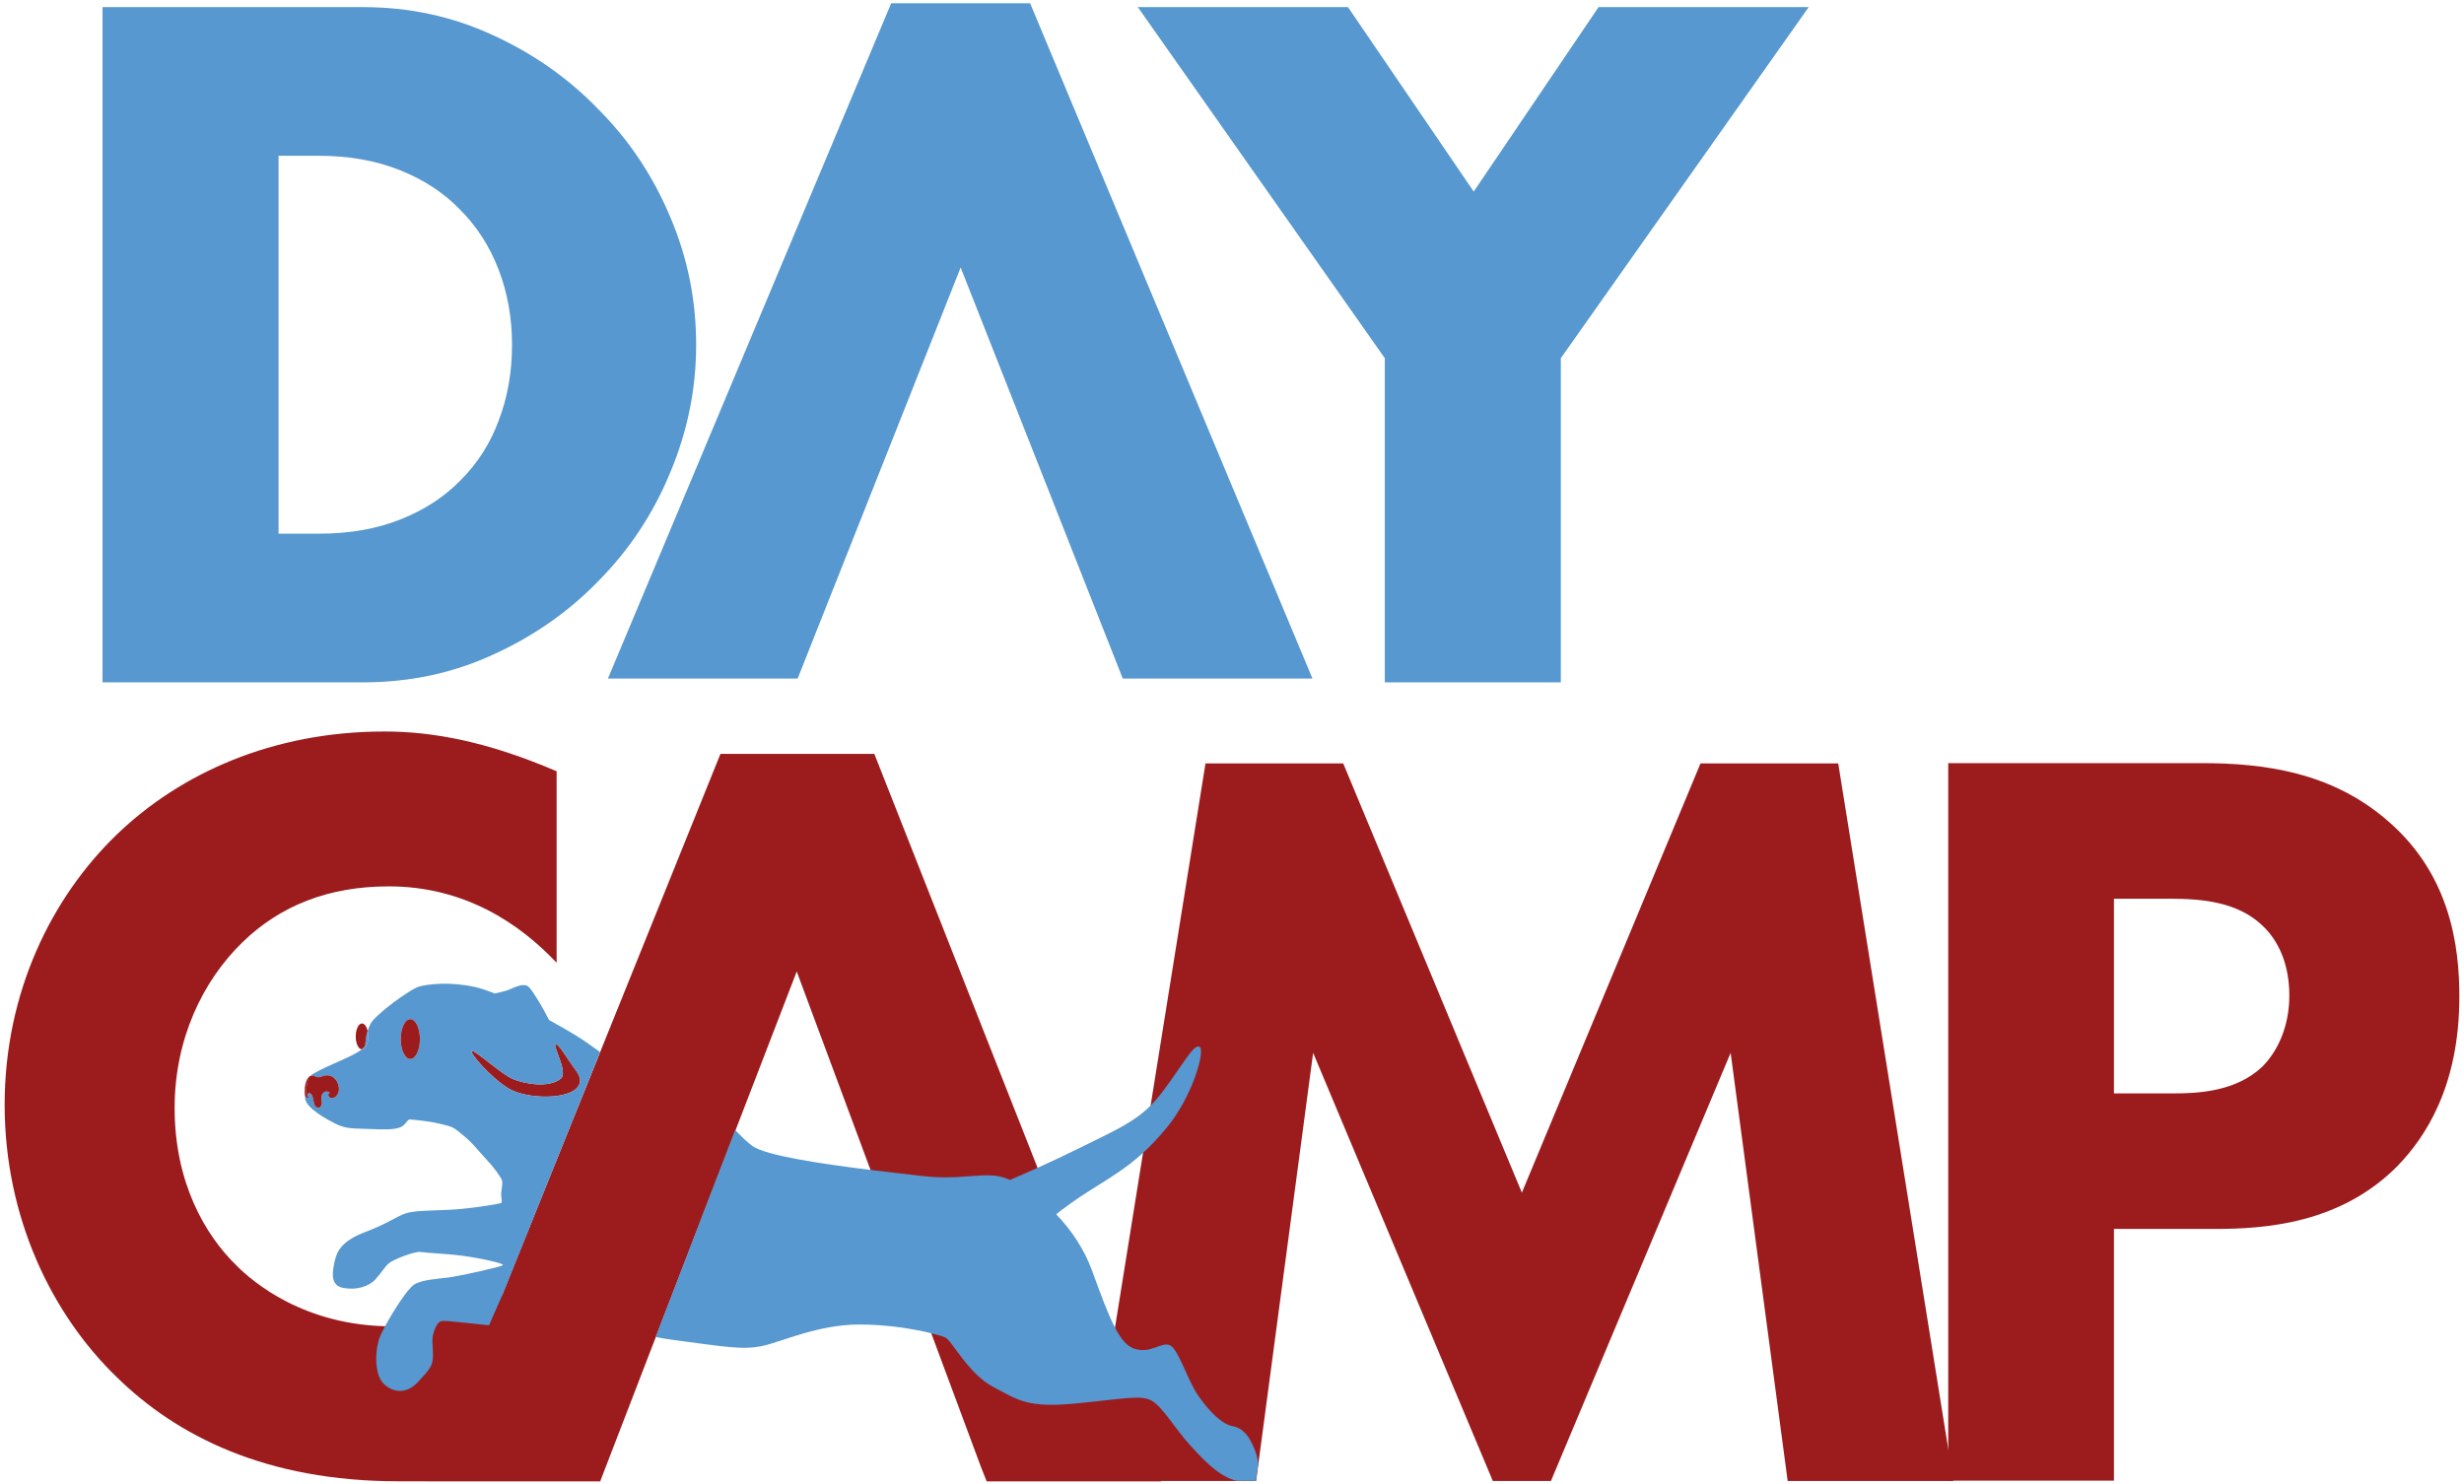 <svg width="450" height="271" viewBox="0 0 450 271" fill="none" xmlns="http://www.w3.org/2000/svg">
<path d="M199.138 270.528L220.16 139.453H245.314L277.938 217.86L310.562 139.453H335.716L356.746 270.528H326.481L316.066 192.321L283.249 270.528H272.634L239.818 192.321L229.403 270.528H199.138Z" fill="#9C1C1E"/>
<path d="M401.988 139.398C413.389 139.398 425.962 140.971 436.377 150.206C447.578 160.035 449.151 173.001 449.151 182.044C449.151 198.549 442.86 207.784 437.95 212.895C427.535 223.502 413.775 224.489 404.539 224.489H386.069V270.473H355.804V139.398H401.98H401.988ZM386.069 199.728H396.877C401.001 199.728 408.278 199.536 413.189 194.818C415.941 192.066 418.099 187.548 418.099 181.851C418.099 176.154 416.134 171.83 413.189 169.078C408.671 164.753 402.18 164.167 396.291 164.167H386.069V199.736V199.728Z" fill="#9C1C1E"/>
<path d="M159.667 137.707H131.576L91.706 236.566C84.043 241.199 77.136 242.278 71.593 242.278C55.482 242.278 46.046 234.022 43.294 231.277C37.397 225.581 31.892 215.952 31.892 202.392C31.892 189.819 37.003 179.204 44.273 172.127C51.149 165.443 59.991 161.913 71 161.913C84.953 161.913 94.974 168.789 101.658 175.866V140.891C88.884 135.386 78.863 133.621 70.213 133.621C49.777 133.621 32.879 141.284 21.285 152.485C9.49 163.879 0.849 181.177 0.849 201.806C0.849 222.435 9.498 240.127 21.285 251.521C32.285 262.329 48.597 270.585 72.773 270.585C73.081 270.585 73.397 270.585 73.721 270.585H77.999V270.6H109.66L109.644 270.516L145.329 177.924L145.506 177.454L149.237 187.491L179.163 267.995L180.196 270.6H212.072L159.683 137.722L159.667 137.707Z" fill="#9C1C1E"/>
<path d="M50.87 97.488H58.251C63.828 97.488 68.803 96.616 73.176 94.871C77.55 93.126 81.213 90.727 84.165 87.673C87.227 84.62 89.523 81.021 91.054 76.877C92.694 72.623 93.514 67.989 93.514 62.972C93.514 58.064 92.694 53.484 91.054 49.231C89.414 44.978 87.063 41.324 84.001 38.271C81.049 35.217 77.386 32.818 73.012 31.073C68.639 29.328 63.718 28.456 58.251 28.456H50.87V97.488ZM18.724 1.301H66.288C74.707 1.301 82.58 2.991 89.906 6.372C97.341 9.753 103.792 14.278 109.26 19.949C114.836 25.511 119.21 32.055 122.381 39.579C125.552 46.995 127.137 54.793 127.137 62.972C127.137 71.042 125.552 78.84 122.381 86.365C119.319 93.78 115 100.324 109.424 105.995C103.956 111.665 97.505 116.191 90.07 119.572C82.744 122.953 74.817 124.643 66.288 124.643H18.724V1.301Z" fill="#5698CF"/>
<path d="M205.047 123.945L175.444 48.86L145.677 123.945H111.031L162.756 0.603L188.131 0.603L239.693 123.945H205.047Z" fill="#5698CF"/>
<path d="M252.907 65.426L207.803 1.301H246.182L269.144 34.999L291.942 1.301H330.322L285.054 65.426V124.643H252.907V65.426Z" fill="#5698CF"/>
<path d="M67.253 189.32C67.253 188.957 67.214 188.618 67.145 188.31C66.821 189.32 66.767 190.114 66.721 190.807C66.705 191.077 66.466 191.37 66.089 191.678C66.096 191.678 66.104 191.678 66.112 191.678C66.744 191.678 67.253 190.622 67.253 189.312V189.32Z" fill="#5698CF"/>
<path d="M55.989 200.505C55.85 199.457 55.943 198.362 56.205 197.383C56.267 197.167 56.328 196.959 56.406 196.751C56.159 196.99 56.005 197.229 55.958 197.475C55.642 198.162 55.611 199.156 55.658 199.973C55.689 200.089 55.727 200.204 55.789 200.305C55.843 200.389 55.912 200.459 55.989 200.505Z" fill="#9C1C1E"/>
<path d="M105.649 198.362C106.405 197.098 105.564 196.034 104.624 194.754C103.637 193.39 102.265 191.115 101.764 190.846C100.261 190.021 103.938 195.772 102.435 197.013C100.284 198.793 95.828 198.015 93.67 197.098C91.511 196.172 86.986 191.971 86.207 191.979C85.429 191.987 89.715 197.013 93.014 198.909C96.314 200.805 104.1 200.96 105.649 198.362Z" fill="#9C1C1E"/>
<path d="M66.719 190.807C66.766 190.106 66.82 189.319 67.143 188.309C66.958 187.508 66.565 186.953 66.11 186.953C65.478 186.953 64.969 188.009 64.969 189.319C64.969 190.63 65.463 191.655 66.087 191.678C66.473 191.378 66.704 191.085 66.719 190.807Z" fill="#9C1C1E"/>
<path d="M109.558 192.148C108.147 191.123 106.651 190.059 105.179 189.15C104.015 188.425 102.265 187.415 100.276 186.328C99.205 184.139 97.254 180.924 96.584 180.3C95.682 179.46 94.248 180.261 92.829 180.832C92.297 181.04 91.334 181.279 90.332 181.479C88.99 180.94 87.772 180.523 86.801 180.308C82.183 179.282 78.375 179.753 76.664 180.177C74.952 180.601 68.392 185.449 67.629 187.084C67.421 187.523 67.267 187.932 67.143 188.309C67.213 188.618 67.251 188.957 67.251 189.319C67.251 190.622 66.742 191.686 66.11 191.686C66.103 191.686 66.095 191.686 66.087 191.686C64.962 192.58 62.556 193.575 60.66 194.438C58.872 195.247 57.368 195.926 56.567 196.612C56.759 196.496 56.975 196.442 57.191 196.489C57.469 196.535 57.731 196.72 58.008 196.766C58.401 196.835 58.771 196.62 59.149 196.512C59.789 196.327 60.506 196.458 61.069 196.959C61.631 197.46 61.994 198.362 61.894 199.187C61.793 200.012 61.184 200.682 60.521 200.59C60.306 200.559 60.066 200.428 59.982 200.158C59.897 199.888 60.097 199.549 60.298 199.68C60.005 199.387 59.566 199.302 59.226 199.503C58.887 199.703 58.671 200.173 58.694 200.667C58.71 200.983 58.81 201.299 58.787 201.615C58.764 201.923 58.594 202.201 58.363 202.309C58.34 202.316 58.324 202.324 58.301 202.332C58.085 202.401 57.839 202.332 57.661 202.139C57.214 201.669 57.315 200.767 57.006 200.135C56.906 199.927 56.752 199.742 56.567 199.695C56.382 199.649 56.173 199.788 56.15 200.019C56.127 200.25 56.343 200.505 56.505 200.405C56.405 200.613 56.181 200.621 55.996 200.513C55.919 200.466 55.842 200.397 55.796 200.312C55.734 200.212 55.696 200.096 55.665 199.981C55.68 200.227 55.703 200.459 55.726 200.659C55.942 202.432 59.589 204.452 61.454 205.354C63.312 206.256 64.646 206.102 67.459 206.233C70.273 206.356 72.015 206.348 73.064 205.94C74.112 205.531 74.359 204.467 74.837 204.498C75.315 204.529 77.944 204.706 80.426 205.292C82.908 205.878 82.785 205.909 84.666 207.451C86.547 208.992 87.31 210.187 88.713 211.66C90.116 213.132 91.55 215.09 91.688 215.637C91.835 216.185 91.588 217.195 91.534 217.966C91.48 218.736 91.827 219.608 91.496 219.762C91.164 219.924 85.76 220.826 82.029 220.995C78.298 221.165 75.839 221.126 74.189 221.62C72.532 222.105 70.944 223.447 66.766 225.027C62.58 226.615 61.562 228.403 61.13 230.354C60.706 232.304 60.236 234.794 62.664 235.257C65.093 235.719 67.359 235.025 68.593 233.669C69.818 232.312 70.173 231.495 71.005 230.77C71.83 230.045 75.839 228.511 76.849 228.696C77.859 228.881 81.328 228.989 84.365 229.375C87.402 229.76 92.313 230.801 91.812 231.125C91.311 231.456 84.057 233.075 81.937 233.352C79.817 233.63 77.049 233.746 75.608 234.671C74.444 235.418 71.853 239.435 70.335 242.241C69.972 242.912 69.672 243.513 69.471 243.991C68.407 246.442 68.346 251.06 70.034 252.733C71.722 254.405 74.22 254.752 76.355 252.432C78.491 250.112 79.069 249.487 79.077 247.629C79.077 245.772 78.838 244.916 79.084 243.852C79.331 242.788 79.84 241.501 80.634 241.316C81.243 241.169 84.789 241.647 89.306 242.094L91.681 236.698C91.681 236.698 91.688 236.698 91.696 236.69L109.588 192.172L109.558 192.148ZM74.937 193.444C73.966 193.444 73.179 191.817 73.179 189.805C73.179 187.793 73.966 186.166 74.937 186.166C75.908 186.166 76.695 187.793 76.695 189.805C76.695 191.817 75.908 193.444 74.937 193.444ZM86.207 191.979C86.986 191.971 91.511 196.172 93.67 197.098C95.828 198.023 100.284 198.793 102.435 197.013C103.938 195.772 100.261 190.028 101.764 190.846C102.265 191.115 103.637 193.397 104.624 194.754C105.557 196.034 106.397 197.105 105.649 198.362C104.1 200.96 96.314 200.805 93.014 198.909C89.715 197.013 85.429 191.987 86.207 191.979Z" fill="#5698CF"/>
<path d="M56.205 197.383C55.943 198.362 55.858 199.457 55.989 200.505C56.174 200.613 56.397 200.605 56.497 200.397C56.335 200.497 56.12 200.243 56.143 200.011C56.166 199.78 56.374 199.641 56.559 199.688C56.744 199.734 56.898 199.919 56.998 200.127C57.299 200.759 57.199 201.661 57.654 202.131C57.831 202.324 58.085 202.394 58.294 202.324C58.317 202.324 58.332 202.309 58.355 202.301C58.579 202.193 58.748 201.923 58.779 201.607C58.802 201.291 58.702 200.975 58.687 200.659C58.663 200.166 58.879 199.695 59.219 199.495C59.558 199.295 59.997 199.372 60.29 199.672C60.09 199.549 59.889 199.888 59.974 200.15C60.059 200.412 60.298 200.551 60.514 200.582C61.177 200.674 61.786 200.011 61.886 199.179C61.986 198.354 61.624 197.452 61.061 196.951C60.498 196.45 59.781 196.319 59.142 196.504C58.764 196.612 58.394 196.828 58.001 196.758C57.723 196.712 57.461 196.527 57.183 196.481C56.968 196.442 56.752 196.496 56.559 196.604C56.497 196.65 56.443 196.704 56.397 196.751C56.328 196.959 56.258 197.167 56.197 197.383L56.205 197.383Z" fill="#9C1C1E"/>
<path d="M74.937 193.444C75.908 193.444 76.695 191.814 76.695 189.805C76.695 187.795 75.908 186.166 74.937 186.166C73.966 186.166 73.179 187.795 73.179 189.805C73.179 191.814 73.966 193.444 74.937 193.444Z" fill="#9C1C1E"/>
<path d="M229.732 266.948C229.616 266.115 229.315 265.206 229.046 264.55C228.167 262.415 227.064 260.881 225.106 260.511C223.148 260.141 220.897 257.89 218.87 254.999C216.842 252.108 215.185 246.296 213.605 245.71C212.024 245.124 210.259 247.229 207.376 246.435C205.934 246.041 204.793 244.769 203.598 242.457C202.388 240.129 201.124 236.737 199.443 232.104C197.956 228.01 195.504 224.534 192.891 221.805C194.325 220.664 196.414 219.114 199.089 217.434C202.835 215.082 205.695 213.379 208.702 210.634C210.066 209.393 211.462 207.936 212.98 206.109C217.868 200.251 220.173 191.763 219.07 191.208C217.968 190.653 215.964 194.608 212.286 199.464C211.554 200.436 210.829 201.26 210.089 202C207.114 204.961 203.776 206.441 197.516 209.532C194.533 211.004 191.758 212.3 189.46 213.34C187.279 214.327 185.529 215.082 184.457 215.537C184.249 215.445 184.049 215.368 183.864 215.291C179.886 213.764 176.093 215.738 168.292 214.805C165.987 214.527 162.618 214.157 158.941 213.703C150.191 212.623 139.661 211.081 137.325 209.278C136.238 208.437 135.267 207.466 134.265 206.441L129.655 218.405L119.749 244.222C120.728 244.422 121.761 244.607 122.855 244.746C132.075 245.957 135.629 246.666 139.353 245.833C143.068 245.001 149.328 241.986 156.829 241.948C162.04 241.917 167.043 242.796 170.026 243.528C171.337 243.852 172.262 244.145 172.64 244.315C173.865 244.877 176.825 250.952 181.405 253.357C185.984 255.762 187.626 257.25 196.691 256.348C198.526 256.163 200.083 255.994 201.44 255.847C203.352 255.631 204.84 255.469 206.027 255.377C208.154 255.215 209.334 255.315 210.344 255.87C212.31 256.965 214.676 261.081 217.421 264.08C219.941 266.84 222.663 269.731 225.823 270.494H225.839L225.862 270.509H229.369L229.786 267.38L229.708 266.932L229.732 266.948Z" fill="#5698CF"/>
</svg>

